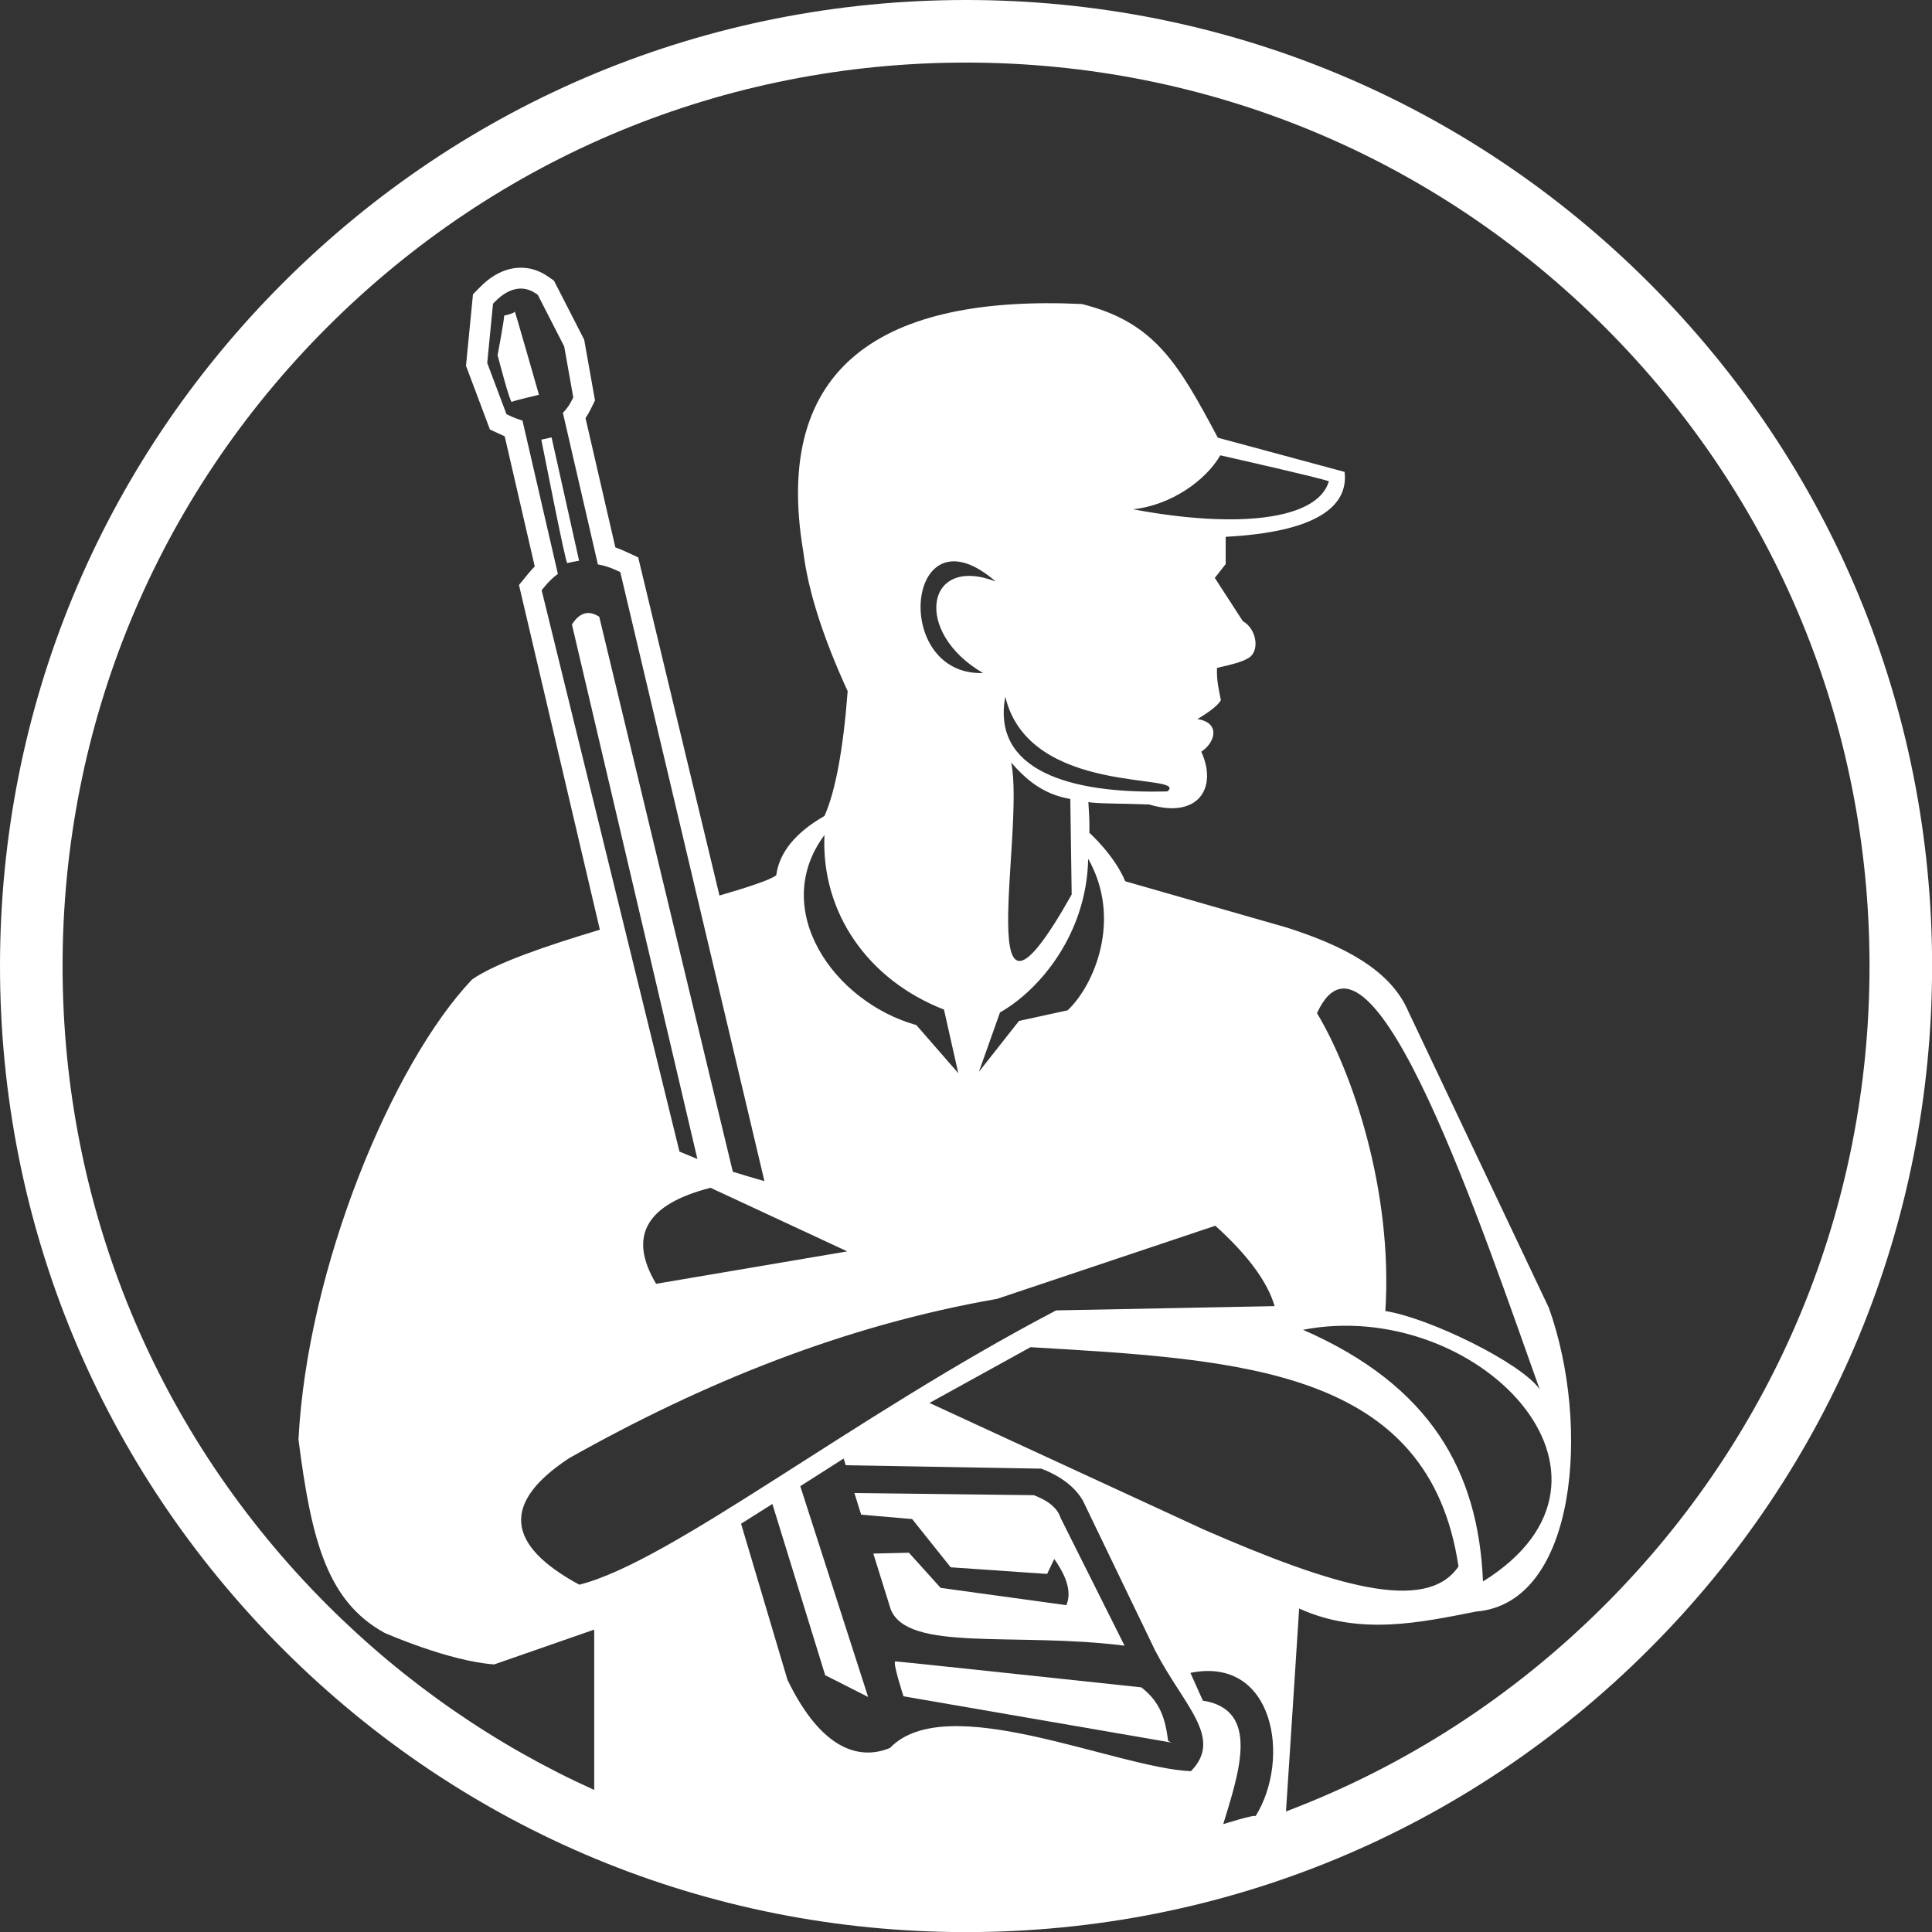 <?xml version="1.0" encoding="UTF-8" standalone="no"?><svg xmlns="http://www.w3.org/2000/svg" xmlns:xlink="http://www.w3.org/1999/xlink" fill="#ffffff" height="508.1" overflow="visible" preserveAspectRatio="xMidYMid meet" version="1" viewBox="0.0 0.0 508.1 508.1" width="508.1" zoomAndPan="magnify"><rect x="0.0" y="0.0" width="508.1" height="508.1" fill="#333333" stroke="none"/><g clip-rule="evenodd" fill-rule="evenodd" id="change1_1"><path d="M295.748,432.801l-16.811-33.587c-0.801-2.521-3.148-4.519-7.045-5.992 l-47.189-0.563l1.773,5.681l13.412,1.158l10.134,12.688l25.365,1.744l1.87-3.932c3.493,4.923,4.553,8.973,3.18,12.148 l-33.059-4.548l-8.341-9.245l-9.366,0.221l4.561,14.613C238.624,434.594,267.013,429.156,295.748,432.801z" fill="inherit"/><path d="M433.714,74.413C385.729,26.427,321.927,0,254.063,0 C186.2,0,122.398,26.427,74.413,74.413C26.427,122.399,0,186.2,0,254.064c0,67.863,26.427,131.665,74.413,179.65 c47.986,47.986,111.787,74.413,179.65,74.413c67.864,0,131.666-26.427,179.651-74.413c47.985-47.985,74.412-111.786,74.412-179.65 C508.127,186.2,481.7,122.399,433.714,74.413z M313.207,465.807c-19.791-0.849-64.231-21.618-79.141-6.117 c-7.205,3.006-17.527,1.585-26.97-17.915l-12.2-41.045c2.675-1.675,5.426-3.416,8.234-5.2l13.886,45.033l11.292,5.723 l-17.841-55.433c3.708-2.367,7.509-4.796,11.404-7.269l0.547,1.754l51.451,0.911c5.186,2.004,8.824,4.806,10.92,8.402 l19.006,39.429C311.316,448.623,321.823,457.001,313.207,465.807z M137.408,110.605c-1.096-0.317-2.224-0.752-3.381-1.293 l-0.833-0.389l-5.057-13.472l1.523-15.583l0.562-0.569c3.207-3.248,7.042-4.637,10.742-2.086l0.468,0.322l6.948,13.569 l2.384,13.396l-0.325,0.662c-0.646,1.315-1.44,2.468-2.404,3.407l9.203,39.863c1.614,0.271,3.246,0.8,4.889,1.56l1.002,0.463 l37.911,160.176c-3.417-0.979-6.053-1.76-8.315-2.476l-35.127-145.959c-2.8-1.798-5.194-1.113-7.182,2.053l32.992,140.553 c-1.415-0.568-2.938-1.201-4.715-1.945L142.449,155.23l0.698-0.856c1.104-1.354,2.292-2.511,3.571-3.444L137.408,110.605z M186.868,312.381l35.955,16.723l-50.273,8.525C165.104,325.138,169.877,316.722,186.868,312.381z M248.259,265.508l3.76,16.73 l-11.024-12.651c-21.759-6.076-38.705-30.426-24.172-49.974C215.91,240.074,228.345,257.773,248.259,265.508z M307.049,208.129 c-25.911,0.738-46.25-5.618-42.665-24.906C270.673,209.674,312.798,203.121,307.049,208.129z M297.983,133.935 c10.053-1.055,19.215-7.672,22.94-14.192c4.596,1.056,25.236,5.694,28.561,6.83C346.496,136.788,325.339,139.083,297.983,133.935z M265.937,200.544c3.772,4.321,8.251,8.341,15.544,9.579l0.361,25.123C254.76,283.439,269.681,218.642,265.937,200.544z M286.18,225.848c9.037,15.905,1.533,33.361-5.409,39.86l-12.783,2.786l-10.545,13.383l5.547-15.612 C273.465,260.339,285.818,245.548,286.18,225.848z M258.546,177.01c-24.457,0.738-20.2-44.539,3.322-24.067 C243.441,145.778,240.014,166.268,258.546,177.01z M262.218,341.592l57.401-19.235c8.531,7.697,13.729,14.746,15.592,21.145 l-57.454,1.12c-53.75,28.132-101.16,66.035-125.397,72.139c-19.471-10.521-20.374-21.607-2.709-33.256 C185.152,363.517,222.216,348.56,262.218,341.592z M346.357,266.451c14.311-31.188,44.031,58.342,58.568,98.929 c-4.762-6.906-29.021-18.782-40.589-20.59C366.365,312.996,355.524,281.65,346.357,266.451z M390.013,415.915 c-1.199-29.016-13.813-51.553-47.331-66.19C388.041,340.957,434.543,388.222,390.013,415.915z M383.572,411.975 c-8.491,12.457-32.722,5.223-66.906-9.68l-72.221-33.333l26.576-14.665C326.825,357.588,375.843,360.015,383.572,411.975z M330.198,477.648c0-0.596-8.492,2.086-8.492,2.086c4.106-13.537,9.834-30.099-5.364-32.482l-3.278-7.303 C335.116,435.479,339.586,462.598,330.198,477.648z M422.077,422.078c-24.224,24.223-52.762,42.56-83.875,54.319 c1.104-17.108,2.624-39.94,3.465-53.371c15.875,7.229,31.881,3.678,46.603,0.789c26.463-2.205,30.115-48.964,19.078-79.841 l-36.932-77.898c-4.752-11.183-17.349-17.415-31.879-22.1l-42.607-12.207c-2.812-6.78-9.326-12.679-9.428-12.738 c0.035-3.738-0.09-5.205-0.269-8.112c1.816,0.474,8.755,0.364,15.946,0.644c12.982,3.911,18.105-4.386,13.748-13.867 c3.606-2.353,5.219-7.586-1.012-8.591c3.352-1.994,5.405-3.642,6.162-4.942c-0.528-2.914-1.144-5.009-1.018-8.517 c4.091-0.871,6.746-1.677,7.963-2.418c3.474-1.647,2.561-7.81-1.154-9.854l-7.381-11.383l2.858-3.649l0.002-7.167 c23.665-1.24,32.358-7.902,31.268-17.067l-33.333-8.994c-10.423-19.561-16.614-30.371-35.766-35.159 c-51.823-2.426-81.666,15.802-73.228,65.316c1.262,10.168,5.142,22.338,11.641,36.508c-1.167,15.291-3.195,26.225-6.085,32.804 c-7.659,4.389-11.893,9.592-12.699,15.608c-1.671,1.265-7.316,3.106-14.931,5.327l-21.372-88.927l-3.414-1.579 c-0.865-0.399-1.73-0.748-2.591-1.043l-7.852-34.013c0.503-0.738,0.963-1.531,1.378-2.375l1.116-2.274l-2.842-15.972l-7.953-15.532 l-1.606-1.107c-2.204-1.519-4.592-2.29-7.099-2.29c-3.72,0-7.407,1.742-10.66,5.038l-1.93,1.953l-1.837,18.789l6.291,16.759 l2.859,1.337c0.345,0.162,0.688,0.314,1.029,0.46l7.901,34.225c-0.598,0.606-1.18,1.254-1.741,1.942l-2.401,2.948l21.274,90.657 c-14.126,4.227-27.504,8.8-33.62,13.085c-20.971,22.079-43.328,75.787-45.645,120.975c3.404,26.703,7.589,42.542,22.615,50.846 c0,0,17.004,7.514,28.866,8.305l26.295-9.151v42.168c-25.822-11.667-49.592-28.027-70.229-48.663 C41.172,377.2,16.458,317.532,16.458,254.064c0-63.468,24.715-123.137,69.592-168.014c44.878-44.877,104.546-69.592,168.014-69.592 S377.199,41.172,422.077,86.05c44.877,44.877,69.593,104.546,69.593,168.014C491.67,317.532,466.954,377.2,422.077,422.078z" fill="inherit"/><path d="M300.168,443.762c0,0-63.838-6.831-64.692-6.831s2.135,9.18,2.135,9.18 l70.457,12.171l-0.854-0.428C306.434,451.836,305.099,447.631,300.168,443.762z" fill="inherit"/><path d="M132.574,83.015c0.155,0.466-1.708,10.406-1.708,10.406s3.261,12.58,3.727,12.269 c0.466-0.311,7.145-1.864,7.145-1.864s-6.368-22.364-6.368-21.898C135.37,82.394,132.574,83.015,132.574,83.015z" fill="inherit"/><path d="M152.298,147.467l-7.239-32.443l-2.7,0.605 c0.352,1.521,6.368,32.614,6.833,32.459C149.658,147.933,152.298,147.467,152.298,147.467z" fill="inherit"/></g></svg>
